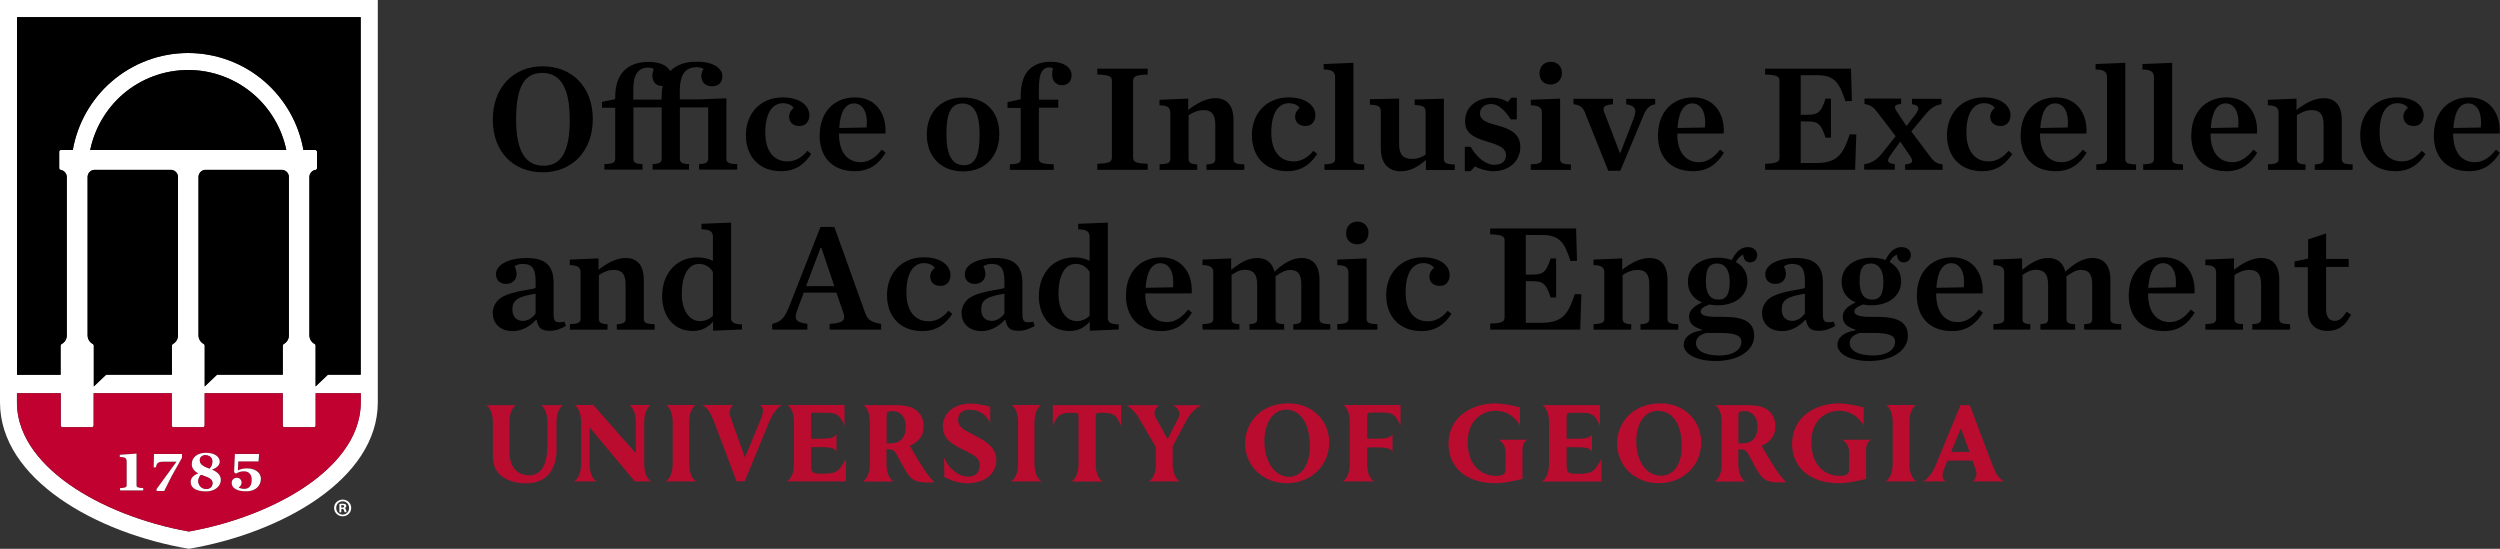 <?xml version="1.0" encoding="UTF-8"?><svg id="Layer_1" xmlns="http://www.w3.org/2000/svg" width="250" height="54.88" viewBox="0 0 250 54.88"><rect x="0" y="0" width="250" height="54.88" fill="#333333" stroke="none"/><defs><style>.cls-1{fill:#c10230;}.cls-2{fill:#ba0c2f;}.cls-3{fill:#fff;}</style></defs><path class="cls-3" d="M0,0v40.23c0,7.68,9.6,13.08,18.89,14.65,9.29-1.58,18.89-6.98,18.89-14.65V0H0ZM36.07,40.23c0,3.75-2.85,6.54-5.24,8.22-3.12,2.2-7.46,3.9-11.95,4.7-4.49-.8-8.83-2.51-11.95-4.7-2.39-1.68-5.24-4.47-5.24-8.22v-.91h4.39v3.23c0,.09.07.17.17.17h2.95c.09,0,.17-.08.17-.17v-3.23h7.81v3.23c0,.09.07.17.17.17h2.95c.09,0,.17-.08.17-.17v-3.23h7.81v3.23c0,.09.07.17.17.17h2.95c.09,0,.17-.08.17-.17v-3.23h4.51v.91h0ZM20.38,34.4c-.32-.17-.53-.5-.53-.87v-15.86c.02-.35.28-.64.62-.68h7.79c.36.05.63.35.63.72v15.83c0,.37-.2.7-.52.87-.05.03-.09.09-.09.15v2.92h-6.58l-1.23,1.17v-4.09c0-.06-.04-.12-.09-.15h0ZM9.02,15c.44-2.14,1.59-4.11,3.24-5.55,1.82-1.58,4.15-2.45,6.56-2.45s4.74.87,6.56,2.45c1.66,1.44,2.81,3.41,3.25,5.55H9.02ZM9.38,16.99h7.79c.36.05.63.35.63.72v15.83c0,.37-.2.7-.52.87-.05.03-.09.09-.09.15v2.92h-6.58l-1.23,1.17v-4.09c0-.06-.04-.12-.09-.15-.32-.17-.53-.5-.53-.87v-15.87c.02-.35.28-.64.62-.68h0ZM36.07,37.47h-3.28s-1.23,1.17-1.23,1.17v-4.09c0-.06-.03-.12-.09-.15-.32-.17-.53-.5-.53-.87v-15.86c.02-.35.28-.64.62-.68.08-.01.14-.08.14-.17v-1.65c0-.09-.08-.17-.17-.17h-1.19c-.46-2.64-1.83-5.06-3.86-6.83-2.12-1.85-4.85-2.87-7.67-2.87s-5.54,1.02-7.67,2.87c-2.03,1.76-3.4,4.19-3.86,6.83h-1.19c-.09,0-.17.07-.17.17v1.65c0,.08.06.15.14.17.35.05.62.36.62.72v15.83c0,.37-.2.7-.53.87-.05.03-.09.09-.09.15v2.92H1.7V1.71h34.37v35.76h0Z"/><path d="M28.63,15H9.02c.44-2.14,1.59-4.11,3.24-5.55,1.82-1.58,4.15-2.45,6.56-2.45s4.74.87,6.56,2.45c1.66,1.44,2.81,3.41,3.25,5.55h0Z"/><path d="M17.8,17.7v15.83c0,.37-.2.7-.52.87-.05.03-.09.09-.09.15v2.92h-6.58l-1.23,1.17v-4.09c0-.06-.04-.12-.09-.15-.32-.17-.53-.5-.53-.87v-15.86c.02-.35.28-.64.62-.68h7.79c.36.05.63.35.63.72h0Z"/><path d="M28.89,17.7v15.83c0,.37-.2.7-.52.87-.05.03-.09.09-.09.15v2.92h-6.58l-1.23,1.17v-4.09c0-.06-.04-.12-.09-.15-.32-.17-.53-.5-.53-.87v-15.86c.02-.35.28-.64.62-.68h7.79c.36.05.63.35.63.72Z"/><path class="cls-1" d="M31.56,39.32v3.23c0,.09-.07.17-.17.17h-2.95c-.09,0-.17-.08-.17-.17v-3.23h-7.81v3.23c0,.09-.08.17-.17.17h-2.95c-.09,0-.17-.08-.17-.17v-3.23h-7.81v3.23c0,.09-.08.17-.17.17h-2.95c-.09,0-.17-.08-.17-.17v-3.23H1.7v.91c0,3.75,2.85,6.54,5.24,8.22,3.12,2.2,7.46,3.9,11.95,4.7,4.49-.8,8.83-2.51,11.95-4.7,2.39-1.68,5.24-4.47,5.24-8.22v-.91h-4.51,0ZM14.32,49.04h-2.31v-.23c.45-.02.66-.06.66-.28v-2.34c0-.18-.03-.28-.11-.36-.1-.09-.26-.13-.54-.13h-.04v-.22l1.67-.12v3.17c0,.22.22.26.67.28v.23h0ZM18.2,45.76l-1.03,1.83-.75,1.5h-.76v-.2l1.97-2.7.02-.03h-1.32c-.53,0-.65.13-.75.57h-.21l.03-1.34h2.8v.39h0ZM20.62,49.14c-.99,0-1.55-.34-1.55-.94,0-.37.24-.65.72-.84l.04-.02-.04-.02c-.41-.24-.61-.54-.61-.9,0-.7.56-1.14,1.43-1.14.93,0,1.36.45,1.36.88,0,.33-.24.6-.73.78l-.05.02.05.02c.57.24.84.57.84,1.01,0,.66-.63,1.15-1.46,1.15h0ZM24.63,49.12c-.91,0-1.45-.31-1.45-.84,0-.3.21-.51.52-.51s.47.25.47.49c0,.2-.14.38-.27.45l-.03.02.03.02c.08.06.34.13.52.13.51,0,.76-.31.76-.91,0-.54-.28-.85-.77-.85-.32,0-.54.08-.81.23l-.18-.14.08-1.82h2.42l-.06.74h-2.02l-.04.86v.04s.03-.02.03-.02c.27-.12.53-.18.87-.18.67,0,1.4.29,1.4,1.09,0,.58-.45,1.21-1.46,1.21h0Z"/><path d="M36.07,1.71v35.76h-3.28s-1.23,1.17-1.23,1.17v-4.09c0-.06-.03-.12-.09-.15-.32-.17-.53-.5-.53-.87v-15.86c.02-.35.28-.64.62-.68.08-.01.14-.08.14-.17v-1.65c0-.09-.08-.17-.17-.17h-1.19c-.46-2.64-1.83-5.06-3.86-6.83-2.12-1.85-4.85-2.87-7.67-2.87s-5.54,1.02-7.67,2.87c-2.03,1.76-3.4,4.19-3.86,6.83h-1.19c-.09,0-.17.07-.17.17v1.65c0,.08.06.15.14.17.35.05.62.36.62.72v15.83c0,.37-.2.7-.53.87-.05.03-.09.09-.09.15v2.92H1.7V1.71h34.37Z"/><path class="cls-3" d="M14.32,48.81v.23h-2.31v-.23c.45-.02.66-.06.66-.28v-2.34c0-.18-.03-.28-.11-.36-.1-.09-.26-.13-.54-.13h-.04v-.22l1.67-.12v3.17c0,.22.22.26.67.28h0Z"/><path class="cls-3" d="M18.2,45.38v.39l-1.03,1.83-.75,1.5h-.76v-.2l1.97-2.7.02-.03h-1.32c-.53,0-.65.13-.75.57h-.21l.03-1.34h2.8Z"/><path class="cls-3" d="M21.24,46.98l-.05-.02.05-.02c.48-.18.73-.44.73-.78,0-.42-.43-.88-1.36-.88-.87,0-1.43.45-1.43,1.14,0,.36.21.66.61.9l.04.02-.04.02c-.48.19-.72.47-.72.84,0,.6.56.94,1.55.94.83,0,1.46-.49,1.46-1.15,0-.44-.28-.76-.84-1.01h0ZM20.52,45.53c.43,0,.71.25.71.63,0,.27-.08.48-.28.69h0s-.02,0-.02,0c-.48-.18-.95-.39-.95-.82,0-.33.28-.51.55-.51h0ZM20.61,48.89c-.48,0-.78-.4-.78-.76,0-.24.08-.45.26-.64h0s.02,0,.02,0c.06.02.12.05.2.07.7.23.94.43.94.76,0,.35-.25.58-.64.58h0Z"/><path class="cls-1" d="M21.23,46.16c0,.27-.08.48-.28.69h0s-.02,0-.02,0c-.48-.18-.95-.39-.95-.82,0-.33.28-.51.55-.51.43,0,.71.25.71.63h0Z"/><path class="cls-1" d="M21.25,48.31c0,.35-.25.58-.64.58-.48,0-.78-.4-.78-.76,0-.24.08-.45.26-.64h0s.02,0,.02,0c.06.02.12.05.2.07.7.23.94.43.94.76h0Z"/><path class="cls-3" d="M26.08,47.92c0,.58-.45,1.21-1.46,1.21-.91,0-1.45-.31-1.45-.84,0-.3.21-.51.52-.51s.47.25.47.49c0,.2-.14.38-.27.45l-.03.02.03.02c.08.06.34.13.52.13.51,0,.76-.31.76-.91,0-.54-.28-.85-.77-.85-.32,0-.54.08-.81.23l-.18-.14.08-1.82h2.42l-.06.74h-2.02l-.04.86v.04s.03-.02.03-.02c.27-.12.53-.18.87-.18.67,0,1.4.29,1.4,1.09h0Z"/><path class="cls-3" d="M35.12,50.79c0,.47-.37.84-.85.84s-.86-.37-.86-.84.38-.83.86-.83.85.37.85.83ZM33.62,50.79c0,.37.28.67.65.67s.64-.29.64-.66-.27-.67-.64-.67-.65.3-.65.67h0ZM34.13,51.23h-.19v-.83c.08-.02.18-.03.32-.03.16,0,.23.03.29.06.05.03.08.1.08.18,0,.09-.07.16-.17.19h0c.08.04.13.1.15.21.02.13.04.18.06.21h-.21s-.04-.11-.07-.2c-.02-.09-.07-.13-.17-.13h-.09v.34h0ZM34.14,50.76h.09c.11,0,.19-.04.19-.12,0-.08-.06-.13-.18-.13-.05,0-.09,0-.11,0v.24Z"/><path d="M49.28,11.96c0-3.24,2.09-5.33,4.99-5.33s5.01,2.03,5.01,5.27-2.1,5.33-5.01,5.33-4.99-2.01-4.99-5.27ZM56.97,11.93c0-3.29-1-4.64-2.75-4.64s-2.61,1.35-2.61,4.64,1,4.64,2.74,4.64,2.63-1.34,2.63-4.64h0Z"/><path d="M67,7.13l.02-.02c.65-.65,1.51-.94,2.7-.94,1.61,0,2.52.66,2.52,1.46,0,.61-.4,1-1.03,1s-1.08-.38-1.08-1.05c0-.26.11-.52.23-.68-.14-.11-.38-.18-.72-.18-.43,0-.8.11-1.11.41-.35.37-.55.97-.55,1.98v.83h1.91l2.75-.11v6.04c0,.37.18.52,1.08.54v.55h-3.81v-.55c.69-.02.91-.17.91-.54v-5.13h-2.83v5.13c0,.37.17.51.91.54v.55h-3.64v-.55c.69-.02.91-.17.91-.54v-5.13h-2.83v5.13c0,.37.17.51.91.54v.55h-3.81v-.55c.88-.02,1.08-.17,1.08-.54v-5.1h-1.32v-.58l1.32-.28v-.18c0-1.21.31-2.07.88-2.66.61-.6,1.4-.88,2.5-.88s1.83.38,2.12.92h0ZM66.16,9.79c0-.43.03-.83.11-1.18h-.02c-.58,0-1.01-.35-1.01-1.08,0-.22.06-.43.14-.62-.12-.09-.31-.15-.57-.15-.38,0-.69.09-.97.37-.37.37-.51.92-.51,1.95v.88h2.83v-.17h0Z"/><path d="M74.59,13.52c0-2.29,1.57-3.78,3.66-3.78,1.94,0,2.69.98,2.69,1.77,0,.63-.37,1.09-.98,1.09-.69,0-1.05-.4-1.05-.94,0-.38.26-.74.46-.86-.15-.25-.55-.48-1.06-.48-1.06,0-1.78.95-1.78,2.95,0,1.71.75,2.87,2.24,2.87.78,0,1.45-.41,1.97-1.06l.38.32c-.68,1.03-1.57,1.72-3.01,1.72-2.18,0-3.52-1.45-3.52-3.61h0Z"/><path d="M81.97,13.52c0-2.27,1.41-3.78,3.53-3.78s3.17,1.69,3.04,3.61h-4.64v.09c0,1.64.74,2.78,2.18,2.78.81,0,1.51-.49,2.1-1.26l.38.32c-.65,1.05-1.54,1.84-3.07,1.84-2.27,0-3.53-1.41-3.53-3.61h0ZM83.92,12.8l2.74-.05c.15-1.32-.28-2.41-1.26-2.41-.84,0-1.37.81-1.48,2.46h0Z"/><path d="M92.68,13.45c0-2.23,1.41-3.7,3.64-3.7s3.61,1.41,3.61,3.64-1.4,3.75-3.61,3.75-3.64-1.45-3.64-3.69h0ZM97.96,13.42c0-2.12-.58-3.07-1.72-3.07s-1.6.95-1.6,3.07.6,3.1,1.74,3.1,1.58-.97,1.58-3.1Z"/><path d="M100.99,16.43c.88-.02,1.08-.17,1.08-.54v-5.1h-1.32v-.58l1.32-.28v-.34c0-1.21.29-2.06.84-2.63.54-.54,1.26-.78,2.15-.78,1.43,0,2.1.63,2.1,1.34,0,.58-.35,1-.95,1-.54,0-1-.34-1-1.11,0-.15.05-.41.09-.58-.14-.06-.26-.09-.38-.09-.23,0-.41.06-.6.25-.28.28-.43.81-.43,1.92v1.06h1.94v.8h-1.94v5.13c0,.37.29.49,1.49.54v.55h-4.39v-.55h0Z"/><path d="M109.73,16.38c1.21-.05,1.46-.18,1.46-.66v-7.61c0-.48-.25-.61-1.46-.66v-.58h5.04v.58c-1.21.05-1.46.18-1.46.66v7.61c0,.48.25.61,1.46.66v.6h-5.04v-.6Z"/><path d="M115.95,16.43c.88-.02,1.08-.17,1.08-.54v-4.61c0-.46-.2-.74-1.08-.75v-.55l2.87-.12v1.14c.78-.61,1.72-1.18,2.72-1.18,1.21,0,1.81.78,1.81,2.21v3.87c0,.37.18.52,1.08.54v.55h-3.78v-.55c.66-.02.88-.17.88-.54v-3.41c0-1.06-.37-1.48-1.18-1.48-.58,0-1.08.25-1.49.51v4.38c0,.37.22.52.86.54v.55h-3.76v-.55Z"/><path d="M125.19,13.52c0-2.29,1.57-3.78,3.66-3.78,1.94,0,2.69.98,2.69,1.77,0,.63-.37,1.09-.98,1.09-.69,0-1.05-.4-1.05-.94,0-.38.26-.74.46-.86-.15-.25-.55-.48-1.06-.48-1.06,0-1.78.95-1.78,2.95,0,1.71.75,2.87,2.24,2.87.78,0,1.45-.41,1.97-1.06l.38.32c-.68,1.03-1.57,1.72-3.01,1.72-2.18,0-3.52-1.45-3.52-3.61h0Z"/><path d="M132.43,16.43c.88-.02,1.08-.17,1.08-.54V7.7c0-.46-.23-.74-1.14-.75v-.55l2.97-.12v9.62c0,.37.18.52,1.08.54v.55h-3.98v-.55h0Z"/><path d="M138.08,14.88v-3.72c0-.48-.2-.66-1.09-.69v-.55l2.92-.06v4.55c0,1.06.41,1.48,1.28,1.48.58,0,.94-.17,1.37-.41v-4.3c0-.48-.25-.65-1.09-.68v-.55l2.92-.08v6.01c0,.41.22.54,1.09.57v.55h-2.89v-1.01c-.72.65-1.54,1.14-2.52,1.14-1.23,0-1.98-.8-1.98-2.23h0Z"/><path d="M146.48,14.68h.58c.68,1.14,1.55,1.8,2.37,1.8s1.17-.43,1.17-.95c0-.66-.51-.97-1.88-1.37-1.6-.46-2.21-.98-2.21-2.04,0-1.41,1.12-2.35,2.77-2.35.52,0,1.17.2,1.51.43l.34-.43h.55v2.17h-.6c-.6-.92-1.23-1.54-1.97-1.54-.65,0-1.11.38-1.11.95,0,.63.57.88,1.66,1.17,1.58.41,2.37.98,2.37,2.17,0,1.37-1.05,2.43-2.72,2.43-.57,0-1.4-.23-1.8-.48l-.46.48h-.57v-2.43h0Z"/><path d="M153.08,16.43c.88-.02,1.11-.17,1.11-.54v-4.61c0-.46-.21-.74-1.11-.75v-.55l2.93-.12v6.04c0,.37.18.52,1.08.54v.55h-4.01v-.55h0ZM153.95,7.35c0-.69.45-1.17,1.12-1.17s1.12.45,1.12,1.12-.45,1.15-1.12,1.15-1.12-.41-1.12-1.11Z"/><path d="M158.55,11.37c-.28-.66-.48-.84-1.2-.95v-.54h3.95v.54c-.68.06-.95.2-.95.49,0,.08.02.15.06.28l1.57,4.09h.06l1.29-3.33c.14-.37.2-.62.2-.81,0-.38-.25-.61-.91-.71v-.54h2.9v.54c-.48.06-.88.38-1.15,1.06l-2.34,5.59h-1.2l-2.29-5.7h0Z"/><path d="M165.8,13.52c0-2.27,1.41-3.78,3.53-3.78s3.17,1.69,3.04,3.61h-4.64v.09c0,1.64.74,2.78,2.18,2.78.81,0,1.51-.49,2.1-1.26l.38.32c-.65,1.05-1.54,1.84-3.07,1.84-2.27,0-3.53-1.41-3.53-3.61ZM167.75,12.8l2.74-.05c.15-1.32-.28-2.41-1.26-2.41-.84,0-1.37.81-1.48,2.46Z"/><path d="M176.51,16.38c1.21-.05,1.44-.18,1.44-.66v-7.61c0-.48-.23-.61-1.44-.66v-.58h8.59l.09,3.23-.65.02c-.57-1.72-1-2.6-2.8-2.6h-1.67v3.96h.57c1.06,0,1.45-.12,1.91-1.61h.55v3.9h-.55c-.46-1.49-.84-1.63-1.91-1.63h-.57v4.16h1.6c2.14,0,2.69-1,3.3-2.87l.66.02-.12,3.53h-9v-.6h0Z"/><path d="M191.38,11.68c.63-.83.62-1.12-.18-1.26v-.54h2.95v.54c-.69.12-1.09.4-1.71,1.15l-1.31,1.57,1.78,2.38c.48.65.72.84,1.35.92v.54h-3.75v-.54c.81-.06.84-.31.52-.8l-1-1.48-.75,1.03c-.66.89-.66,1.09.2,1.24v.54h-3.06v-.54c.74-.14,1.21-.38,1.83-1.15l1.32-1.66-1.77-2.31c-.49-.63-.72-.81-1.35-.91v-.54h3.66v.54c-.72.05-.75.28-.4.8l.94,1.41.72-.95h0Z"/><path d="M194.7,13.52c0-2.29,1.57-3.78,3.66-3.78,1.94,0,2.69.98,2.69,1.77,0,.63-.37,1.09-.98,1.09-.69,0-1.05-.4-1.05-.94,0-.38.26-.74.46-.86-.15-.25-.55-.48-1.06-.48-1.06,0-1.78.95-1.78,2.95,0,1.71.75,2.87,2.24,2.87.78,0,1.44-.41,1.97-1.06l.38.32c-.68,1.03-1.57,1.72-3.01,1.72-2.18,0-3.52-1.45-3.52-3.61h0Z"/><path d="M202.07,13.52c0-2.27,1.41-3.78,3.53-3.78s3.17,1.69,3.04,3.61h-4.64v.09c0,1.64.74,2.78,2.18,2.78.81,0,1.51-.49,2.1-1.26l.38.32c-.65,1.05-1.54,1.84-3.07,1.84-2.27,0-3.53-1.41-3.53-3.61ZM204.03,12.8l2.74-.05c.15-1.32-.28-2.41-1.26-2.41-.84,0-1.37.81-1.48,2.46Z"/><path d="M209.62,16.43c.88-.02,1.08-.17,1.08-.54V7.7c0-.46-.23-.74-1.14-.75v-.55l2.97-.12v9.62c0,.37.18.52,1.08.54v.55h-3.98v-.55h0Z"/><path d="M214.31,16.43c.88-.02,1.08-.17,1.08-.54V7.7c0-.46-.23-.74-1.14-.75v-.55l2.97-.12v9.62c0,.37.18.52,1.08.54v.55h-3.98v-.55h0Z"/><path d="M219.13,13.52c0-2.27,1.41-3.78,3.53-3.78s3.17,1.69,3.04,3.61h-4.64v.09c0,1.64.74,2.78,2.18,2.78.81,0,1.51-.49,2.1-1.26l.38.32c-.65,1.05-1.54,1.84-3.07,1.84-2.27,0-3.53-1.41-3.53-3.61ZM221.08,12.8l2.74-.05c.15-1.32-.28-2.41-1.26-2.41-.84,0-1.37.81-1.48,2.46Z"/><path d="M226.78,16.43c.88-.02,1.08-.17,1.08-.54v-4.61c0-.46-.2-.74-1.08-.75v-.55l2.87-.12v1.14c.78-.61,1.72-1.18,2.72-1.18,1.21,0,1.81.78,1.81,2.21v3.87c0,.37.18.52,1.08.54v.55h-3.78v-.55c.66-.02.88-.17.88-.54v-3.41c0-1.06-.37-1.48-1.18-1.48-.58,0-1.08.25-1.49.51v4.38c0,.37.21.52.86.54v.55h-3.76v-.55Z"/><path d="M236.02,13.52c0-2.29,1.57-3.78,3.66-3.78,1.94,0,2.69.98,2.69,1.77,0,.63-.37,1.09-.98,1.09-.69,0-1.05-.4-1.05-.94,0-.38.26-.74.46-.86-.15-.25-.55-.48-1.06-.48-1.06,0-1.78.95-1.78,2.95,0,1.71.75,2.87,2.24,2.87.78,0,1.44-.41,1.97-1.06l.38.32c-.68,1.03-1.57,1.72-3.01,1.72-2.18,0-3.52-1.45-3.52-3.61h0Z"/><path d="M243.39,13.52c0-2.27,1.41-3.78,3.53-3.78s3.17,1.69,3.04,3.61h-4.64v.09c0,1.64.74,2.78,2.18,2.78.81,0,1.51-.49,2.1-1.26l.38.32c-.65,1.05-1.54,1.84-3.07,1.84-2.27,0-3.53-1.41-3.53-3.61ZM245.34,12.8l2.74-.05c.15-1.32-.28-2.41-1.26-2.41-.84,0-1.37.81-1.48,2.46Z"/><path d="M49.27,31.33c0-.61.32-1.29.97-1.64,1.12-.62,2.89-.71,3.32-.89v-.69c0-1.32-.41-1.72-1.29-1.72-.35,0-.61.09-.81.25.11.23.2.48.2.75,0,.57-.4,1-1.06,1s-1-.41-1-.98c0-.92,1.21-1.61,3.1-1.61s2.66.83,2.66,2.47v3.15c0,.75.17.91,1.09.75l.14.43c-.57.31-1.05.48-1.61.48-.94,0-1.14-.35-1.32-1.09h-.06c-.61.65-1.41,1.12-2.31,1.12-1.41,0-2.01-.91-2.01-1.77h0ZM53.56,31.35v-1.98c-1.78.29-2.32.63-2.32,1.57,0,.68.37,1.15,1.06,1.15.52,0,.98-.35,1.26-.74Z"/><path d="M56.98,32.41c.88-.02,1.08-.17,1.08-.54v-4.61c0-.46-.2-.74-1.08-.75v-.55l2.87-.12v1.14c.78-.61,1.72-1.18,2.72-1.18,1.21,0,1.81.78,1.81,2.21v3.87c0,.37.18.52,1.08.54v.55h-3.78v-.55c.66-.02.88-.17.88-.54v-3.41c0-1.06-.37-1.48-1.18-1.48-.58,0-1.08.25-1.49.51v4.38c0,.37.21.52.86.54v.55h-3.76v-.55Z"/><path d="M66.22,29.55c0-2.07,1.31-3.81,3.52-3.81.71,0,1.12.14,1.55.34v-2.4c0-.46-.21-.74-1.14-.75v-.55l2.96-.12v9.53c0,.41.22.63,1.09.65v.51l-2.89.12v-.91c-.49.57-1.15.94-2.04.94-1.92,0-3.06-1.51-3.06-3.53h0ZM71.29,31.58v-4.39c-.31-.49-.74-.8-1.4-.8-.97,0-1.71.98-1.71,3,0,1.61.71,2.72,1.83,2.72.52,0,.92-.2,1.28-.52Z"/><path d="M83.64,29.26h-3.26l-.52,1.38c-.52,1.34-.38,1.54.88,1.75v.57h-3.52v-.57c1-.23,1.29-.69,1.8-2l3.03-7.7h1.38l3.07,8.56c.25.69.52.95,1.61,1.14v.57h-5.15v-.57c1.38-.08,1.63-.37,1.37-1.12l-.69-2.01h0ZM83.43,28.61l-1.28-3.8h-.11l-1.43,3.8h2.81Z"/><path d="M88.7,29.51c0-2.29,1.57-3.78,3.66-3.78,1.94,0,2.69.98,2.69,1.77,0,.63-.37,1.09-.98,1.09-.69,0-1.05-.4-1.05-.94,0-.38.26-.74.46-.86-.15-.25-.55-.48-1.06-.48-1.06,0-1.78.95-1.78,2.95,0,1.71.75,2.87,2.24,2.87.78,0,1.44-.41,1.97-1.06l.38.32c-.68,1.03-1.57,1.72-3.01,1.72-2.18,0-3.52-1.45-3.52-3.61h0Z"/><path d="M96.15,31.33c0-.61.32-1.29.97-1.64,1.12-.62,2.89-.71,3.32-.89v-.69c0-1.32-.41-1.72-1.29-1.72-.35,0-.62.09-.81.25.11.23.2.48.2.75,0,.57-.4,1-1.06,1s-1-.41-1-.98c0-.92,1.21-1.61,3.1-1.61s2.66.83,2.66,2.47v3.15c0,.75.17.91,1.09.75l.14.43c-.57.31-1.05.48-1.61.48-.94,0-1.14-.35-1.32-1.09h-.06c-.61.65-1.41,1.12-2.31,1.12-1.41,0-2.01-.91-2.01-1.77h0ZM100.44,31.35v-1.98c-1.78.29-2.32.63-2.32,1.57,0,.68.37,1.15,1.06,1.15.52,0,.98-.35,1.26-.74h0Z"/><path d="M103.89,29.55c0-2.07,1.31-3.81,3.52-3.81.71,0,1.12.14,1.55.34v-2.4c0-.46-.21-.74-1.14-.75v-.55l2.96-.12v9.53c0,.41.22.63,1.09.65v.51l-2.89.12v-.91c-.49.57-1.15.94-2.04.94-1.92,0-3.06-1.51-3.06-3.53ZM108.96,31.58v-4.39c-.31-.49-.74-.8-1.4-.8-.97,0-1.71.98-1.71,3,0,1.61.71,2.72,1.83,2.72.52,0,.92-.2,1.28-.52h0Z"/><path d="M112.6,29.51c0-2.27,1.41-3.78,3.53-3.78s3.17,1.69,3.04,3.61h-4.64v.09c0,1.64.74,2.78,2.18,2.78.81,0,1.51-.49,2.1-1.26l.38.32c-.65,1.05-1.54,1.84-3.07,1.84-2.27,0-3.53-1.41-3.53-3.61h0ZM114.56,28.78l2.74-.05c.15-1.32-.28-2.41-1.26-2.41-.84,0-1.37.81-1.48,2.46h0Z"/><path d="M124.94,32.41c.66-.02.78-.17.78-.54v-3.41c0-1.06-.4-1.48-1.21-1.48-.57,0-.94.25-1.35.51v4.38c0,.37.12.52.78.54v.55h-3.69v-.55c.88-.02,1.08-.17,1.08-.54v-4.61c0-.46-.2-.74-1.08-.75v-.55l2.87-.12v1.14c.78-.61,1.6-1.18,2.6-1.18.94,0,1.51.49,1.72,1.37.8-.75,1.74-1.37,2.7-1.37,1.21,0,1.81.78,1.81,2.21v3.87c0,.37.18.52,1.08.54v.55h-3.7v-.55c.66-.02.8-.17.8-.54v-3.41c0-1.06-.34-1.48-1.15-1.48-.43,0-.94.28-1.44.65.02.2.02.31.02.41v3.83c0,.37.15.52.86.54v.55h-3.47v-.55h0Z"/><path d="M133.73,32.41c.88-.02,1.11-.17,1.11-.54v-4.61c0-.46-.21-.74-1.11-.75v-.55l2.93-.12v6.04c0,.37.18.52,1.08.54v.55h-4.01v-.55h0ZM134.61,23.33c0-.69.45-1.17,1.12-1.17s1.12.45,1.12,1.12-.45,1.15-1.12,1.15-1.12-.41-1.12-1.11Z"/><path d="M138.62,29.51c0-2.29,1.57-3.78,3.66-3.78,1.94,0,2.69.98,2.69,1.77,0,.63-.37,1.09-.98,1.09-.69,0-1.05-.4-1.05-.94,0-.38.26-.74.46-.86-.15-.25-.55-.48-1.06-.48-1.06,0-1.78.95-1.78,2.95,0,1.71.75,2.87,2.24,2.87.78,0,1.45-.41,1.97-1.06l.38.32c-.68,1.03-1.57,1.72-3.01,1.72-2.18,0-3.52-1.45-3.52-3.61h0Z"/><path d="M149.02,32.36c1.21-.05,1.44-.18,1.44-.66v-7.61c0-.48-.23-.61-1.44-.66v-.58h8.59l.09,3.23-.65.02c-.57-1.72-1-2.6-2.8-2.6h-1.67v3.96h.57c1.06,0,1.45-.12,1.91-1.61h.55v3.9h-.55c-.46-1.49-.84-1.63-1.91-1.63h-.57v4.16h1.6c2.14,0,2.69-1,3.3-2.87l.66.02-.12,3.53h-9v-.6h0Z"/><path d="M159.35,32.41c.88-.02,1.08-.17,1.08-.54v-4.61c0-.46-.2-.74-1.08-.75v-.55l2.87-.12v1.14c.78-.61,1.72-1.18,2.72-1.18,1.21,0,1.81.78,1.81,2.21v3.87c0,.37.18.52,1.08.54v.55h-3.78v-.55c.66-.02.88-.17.88-.54v-3.41c0-1.06-.37-1.48-1.18-1.48-.58,0-1.08.25-1.49.51v4.38c0,.37.21.52.86.54v.55h-3.76v-.55Z"/><path d="M173.17,26.02c.35-.69.81-1.31,1.61-1.31.6,0,.94.35.94.81,0,.38-.28.72-.71.72-.35,0-.68-.26-.68-.77-.31.11-.58.4-.74.74.71.38,1.15,1.03,1.15,1.91,0,1.49-1.24,2.41-2.97,2.41-.29,0-.57-.03-.84-.08-.57.22-.86.41-.86.69,0,.31.31.55,1.66.55h.69c2.06,0,3,.57,3,1.91s-1.41,2.5-3.87,2.5c-1.91,0-3.18-.71-3.18-1.63,0-.68.61-1.26,1.8-1.43v-.08c-.95-.29-1.26-.71-1.26-1.31,0-.57.43-1.01,1.29-1.41-.84-.35-1.41-1.03-1.41-2.07,0-1.48,1.26-2.4,3-2.4.49,0,.97.08,1.38.23h0ZM174.14,34.21c0-.58-.4-.92-2.23-.92h-1.28c-.65.18-1.03.49-1.03,1.03,0,.68.75,1.23,2.35,1.23,1.32,0,2.18-.55,2.18-1.34h0ZM172.97,28.15c0-1.14-.46-1.8-1.26-1.8s-1.12.51-1.12,1.8.48,1.81,1.26,1.81,1.12-.51,1.12-1.81Z"/><path d="M176.2,31.33c0-.61.32-1.29.97-1.64,1.12-.62,2.89-.71,3.32-.89v-.69c0-1.32-.41-1.72-1.29-1.72-.35,0-.62.09-.81.25.11.23.2.48.2.75,0,.57-.4,1-1.06,1s-1-.41-1-.98c0-.92,1.21-1.61,3.1-1.61s2.66.83,2.66,2.47v3.15c0,.75.17.91,1.09.75l.14.43c-.57.31-1.05.48-1.61.48-.94,0-1.14-.35-1.32-1.09h-.06c-.61.65-1.41,1.12-2.31,1.12-1.41,0-2.01-.91-2.01-1.77h0ZM180.49,31.35v-1.98c-1.78.29-2.32.63-2.32,1.57,0,.68.37,1.15,1.06,1.15.52,0,.98-.35,1.26-.74Z"/><path d="M188.54,26.02c.35-.69.81-1.31,1.61-1.31.6,0,.94.35.94.81,0,.38-.28.72-.71.72-.35,0-.68-.26-.68-.77-.31.11-.58.4-.74.74.71.38,1.15,1.03,1.15,1.91,0,1.49-1.24,2.41-2.97,2.41-.29,0-.57-.03-.84-.08-.57.22-.86.41-.86.69,0,.31.31.55,1.66.55h.69c2.06,0,3,.57,3,1.91s-1.41,2.5-3.87,2.5c-1.91,0-3.18-.71-3.18-1.63,0-.68.62-1.26,1.8-1.43v-.08c-.95-.29-1.26-.71-1.26-1.31,0-.57.43-1.01,1.29-1.41-.84-.35-1.41-1.03-1.41-2.07,0-1.48,1.26-2.4,3-2.4.49,0,.97.08,1.38.23h0ZM189.51,34.21c0-.58-.4-.92-2.23-.92h-1.28c-.65.18-1.03.49-1.03,1.03,0,.68.75,1.23,2.35,1.23,1.32,0,2.18-.55,2.18-1.34h0ZM188.34,28.15c0-1.14-.46-1.8-1.26-1.8s-1.12.51-1.12,1.8.48,1.81,1.26,1.81,1.12-.51,1.12-1.81Z"/><path d="M191.69,29.51c0-2.27,1.41-3.78,3.53-3.78s3.17,1.69,3.04,3.61h-4.64v.09c0,1.64.74,2.78,2.18,2.78.81,0,1.51-.49,2.1-1.26l.38.32c-.65,1.05-1.54,1.84-3.07,1.84-2.27,0-3.53-1.41-3.53-3.61ZM193.64,28.78l2.74-.05c.15-1.32-.28-2.41-1.26-2.41-.84,0-1.37.81-1.48,2.46Z"/><path d="M204.03,32.41c.66-.02.78-.17.78-.54v-3.41c0-1.06-.4-1.48-1.21-1.48-.57,0-.94.25-1.35.51v4.38c0,.37.12.52.78.54v.55h-3.69v-.55c.88-.02,1.08-.17,1.08-.54v-4.61c0-.46-.2-.74-1.08-.75v-.55l2.87-.12v1.14c.78-.61,1.6-1.18,2.6-1.18.94,0,1.51.49,1.72,1.37.8-.75,1.74-1.37,2.7-1.37,1.21,0,1.81.78,1.81,2.21v3.87c0,.37.18.52,1.08.54v.55h-3.7v-.55c.66-.02.8-.17.8-.54v-3.41c0-1.06-.34-1.48-1.15-1.48-.43,0-.94.28-1.44.65.02.2.02.31.02.41v3.83c0,.37.15.52.86.54v.55h-3.47v-.55h0Z"/><path d="M212.88,29.51c0-2.27,1.41-3.78,3.53-3.78s3.17,1.69,3.04,3.61h-4.64v.09c0,1.64.74,2.78,2.18,2.78.81,0,1.51-.49,2.1-1.26l.38.32c-.65,1.05-1.54,1.84-3.07,1.84-2.27,0-3.53-1.41-3.53-3.61ZM214.83,28.78l2.74-.05c.15-1.32-.28-2.41-1.26-2.41-.84,0-1.37.81-1.48,2.46Z"/><path d="M220.53,32.41c.88-.02,1.08-.17,1.08-.54v-4.61c0-.46-.2-.74-1.08-.75v-.55l2.87-.12v1.14c.78-.61,1.72-1.18,2.72-1.18,1.21,0,1.81.78,1.81,2.21v3.87c0,.37.18.52,1.08.54v.55h-3.78v-.55c.66-.02.88-.17.88-.54v-3.41c0-1.06-.37-1.48-1.18-1.48-.58,0-1.08.25-1.49.51v4.38c0,.37.21.52.86.54v.55h-3.76v-.55Z"/><path d="M230.78,31.01v-4.29h-1.32v-.58l1.35-.28v-1.92l1.8-.6v2.55h2.26v.8h-2.26v4.23c0,.77.31,1.17.89,1.17.43,0,.81-.35,1.15-.92l.45.29c-.54,1.09-1.24,1.63-2.35,1.63s-1.97-.6-1.97-2.07h0Z"/><path class="cls-2" d="M166.03,40.34h0c-2.83,0-4.32,2.01-4.32,3.99,0,2.28,1.79,3.99,4.17,3.99s4.24-1.72,4.24-4.09c0-2.22-1.75-3.9-4.08-3.9h0ZM168.18,44.56c0,1.9-.82,3.01-2.08,3.01-1.43,0-2.47-1.38-2.47-3.45,0-1.86.89-3.04,2.16-3.04h0c1.45,0,2.38,1.3,2.38,3.48h0Z"/><path class="cls-2" d="M128.83,40.34h0c-2.83,0-4.32,2.01-4.32,3.99,0,2.28,1.79,3.99,4.17,3.99s4.24-1.72,4.24-4.09c0-2.22-1.75-3.9-4.08-3.9h0ZM130.99,44.56c0,1.9-.82,3.12-2.08,3.12-1.43,0-2.47-1.5-2.47-3.56,0-1.86.89-3.16,2.16-3.16h0c1.45,0,2.38,1.41,2.38,3.59Z"/><path class="cls-2" d="M152.25,44.98v2.91l-.3.07c-.71.16-1.6.36-2.43.36-2.84,0-4.67-1.54-4.67-3.92,0-2.79,2.42-4.06,4.67-4.06,1.02,0,2.48.4,2.48.4v1.82s-.7-1.48-2.43-1.48c-1.16,0-2.2.67-2.6,1.85-.13.41-.2.85-.2,1.28,0,2.41,1.44,3.38,2.87,3.38.21,0,.5-.03.67-.13.17-.1.25-.3.25-.59v-1.61c0-.99-.72-1.29-.72-1.29h2.93s-.52.13-.52,1.02h0Z"/><path class="cls-2" d="M186.61,44.98v2.91l-.3.07c-.71.16-1.6.36-2.43.36-2.84,0-4.67-1.54-4.67-3.92,0-2.79,2.42-4.06,4.67-4.06,1.02,0,2.48.4,2.48.4v1.82s-.7-1.48-2.43-1.48c-1.16,0-2.2.67-2.6,1.85-.13.41-.2.85-.2,1.28,0,2.41,1.44,3.38,2.87,3.38.21,0,.5-.03.67-.13.17-.1.25-.3.25-.59v-1.61c0-.99-.72-1.29-.72-1.29h2.93s-.52.13-.52,1.02h0Z"/><path class="cls-2" d="M75.97,40.51c.46.19.35.79.17,1.26-.09.26-1.16,2.81-1.65,3.99-.18-.51-1.38-3.87-1.44-4.06-.15-.43-.14-.75.24-1.2h-3.06c.65.41.83.79,1.21,1.77.63,1.64,1.51,3.97,2.2,5.82l.02.04h.81l2.43-5.9c.27-.66.74-1.45,1.29-1.73h-2.2Z"/><path class="cls-2" d="M83.88,46.96c-.39.44-1.41.41-1.56.41-.5,0-.77-.02-.97-.11-.21-.09-.24-.36-.24-.89v-1.66h.94c.85,0,1.43.05,1.6.46v-1.78c-.16.41-.72.48-1.6.48h-.94v-2.45c0-.09.07-.15.15-.15h1.4c.69,0,1.03.12,1.32.46.28.35.47.87.47.87v-2.1h-5.7c.18.12.65.54.65,1.73v4.14c0,1.46-.72,1.77-.72,1.77h5.91v-2.25s-.32.63-.71,1.07Z"/><path class="cls-2" d="M157.87,47.38c-.5,0-.77-.02-.97-.11-.21-.09-.24-.36-.24-.89v-1.66h.94c.85,0,1.43.05,1.6.46v-1.78c-.16.41-.72.48-1.6.48h-.94v-2.27c0-.22.14-.33.42-.33h1.13c.69,0,1.03.12,1.32.46.28.35.47.87.47.87v-2.1h-5.75c.18.12.65.54.65,1.73v4.14c0,1.46-.72,1.77-.72,1.77h5.96v-2.25s-.32.63-.71,1.07c-.39.44-1.41.41-1.56.41h0Z"/><path class="cls-2" d="M191.65,48.14s-.71-.31-.71-1.77v-4.14c0-1.18.47-1.61.65-1.73h-2.97c.18.12.65.54.65,1.73v4.14c0,1.46-.72,1.77-.72,1.77h3.11Z"/><path class="cls-2" d="M65.13,48.14s-.71-.31-.71-1.77v-4.14c0-1.18.47-1.61.65-1.73h-2.14c.18.12.65.54.65,1.73v3.1l-4.25-4.83h-1.87c.18.12.65.54.65,1.73v4.14c0,1.46-.72,1.77-.72,1.77h2.28s-.71-.31-.71-1.77v-3.63l4.52,5.4h1.64Z"/><path class="cls-2" d="M104.16,48.14s-.71-.31-.71-1.77v-4.14c0-1.18.47-1.61.65-1.73h-2.94c.18.12.65.54.65,1.73v4.14c0,1.46-.72,1.77-.72,1.77h3.08Z"/><path class="cls-2" d="M69.63,48.14s-.71-.31-.71-1.77v-4.14c0-1.18.47-1.61.65-1.73h-2.95c.18.12.65.54.65,1.73v4.14c0,1.46-.72,1.77-.72,1.77h3.09Z"/><path class="cls-2" d="M200.4,48.14c-.65-.41-.83-.79-1.21-1.77-.63-1.64-1.51-3.97-2.2-5.82l-.02-.04h-.92l-2.43,5.9c-.27.66-.74,1.45-1.29,1.73h2.25c-.46-.19-.35-.79-.17-1.26.03-.09.16-.41.33-.83h2.5c.17.48.3.84.32.89.15.43.14.75-.24,1.2h3.07ZM195.11,45.19c.46-1.12.98-2.36.98-2.36,0,0,.45,1.24.86,2.36h-1.84,0Z"/><path class="cls-2" d="M97.3,43.44c-1.09-.51-1.47-.81-1.49-1.45-.02-.52.34-1.02,1.12-1.02,1.15,0,1.74.63,2.09,1.33v-1.63c-.2-.06-1.17-.31-1.96-.31-1.66,0-2.78.97-2.78,2.28s1.02,1.84,2.28,2.45c.91.45,1.42.75,1.42,1.43,0,.64-.37,1.14-1.13,1.14-1.26,0-2.16-1.16-2.45-1.9l.04,1.94c.14.07.69.35,1.08.45.35.09.75.18,1.17.18,1.67,0,2.94-.82,2.94-2.37,0-1.16-1.04-1.9-2.33-2.49h0Z"/><path class="cls-2" d="M137.42,48.14s-.71-.31-.71-1.77v-1.63h.94c.85,0,1.43.05,1.6.46v-1.81c-.16.41-.72.48-1.6.48h-.94v-2.29c0-.22.14-.33.42-.33h1.13c.69,0,1.03.12,1.32.46.28.35.47.87.47.87v-2.08h-5.72c.18.12.65.54.65,1.73v4.14c0,1.46-.72,1.77-.72,1.77h3.17Z"/><path class="cls-2" d="M109.55,41.61c0-.22.14-.33.42-.33h.36c.69,0,1.03.12,1.32.46.28.35.47.87.47.87v-2.1h-6.84v2.1s.18-.53.47-.87c.28-.35.63-.46,1.32-.46h.36c.28,0,.42.11.42.33v4.77c0,1.46-.71,1.77-.71,1.77h3.14s-.71-.31-.71-1.77v-4.77Z"/><path class="cls-2" d="M54.74,44.73v-2.49c0-1.18-.47-1.61-.65-1.73h2.21c-.18.12-.65.54-.65,1.73v2.45s.34,3.58-2.95,3.64c0,0-3.41.19-3.41-2.68v-3.4c0-1.18-.47-1.61-.65-1.73h2.95c-.18.12-.65.54-.65,1.73v2.9c0,2.43,1.84,2.37,1.84,2.37,0,0,1.94.36,1.94-2.78h0Z"/><path class="cls-2" d="M117.32,40.53s.89.47.57,1.17l-1.13,2.22-1.19-2.16c-.42-.77.35-1.24.35-1.24h-3.27s.7.37,1.24,1.29l1.7,2.91v1.65c0,1.46-.71,1.77-.71,1.77h3.1s-.71-.31-.71-1.77v-1.74l1.42-2.67c.54-1.04,1.46-1.44,1.46-1.44h-2.82,0Z"/><path class="cls-2" d="M90.57,42.72c0,.58-.17,1.01-.54,1.33h0c-.22.2-.6.29-1.15.29h-.22v-2.75c0-.22.02-.32.08-.37.09-.07.26-.11.51-.11.64,0,1.33.42,1.33,1.61h0ZM92.08,46.43c-.34-.55-.85-1.38-1.1-1.85.54-.23,1.37-.75,1.37-1.86h0c0-.06,0-.11,0-.17,0-.67-.29-1.23-.81-1.59-.48-.32-1.08-.45-2.19-.45h-3.01c.18.12.65.54.65,1.73v4.14c0,1.46-.72,1.77-.72,1.77h3.09s-.71-.31-.71-1.77v-1.45h.24c.35,0,.55.12.74.45.12.21.23.42.34.62.22.4.49.93.7,1.24.48.73.87,1.05,2.34,1,0,0,.25,0,.44-.02,0,0-.5-.37-1.36-1.78h0Z"/><path class="cls-2" d="M175.75,42.72c0,.58-.17,1.01-.54,1.33h0c-.22.2-.6.29-1.15.29h-.22v-2.75c0-.22.02-.32.08-.37.09-.07.26-.11.51-.11.64,0,1.33.42,1.33,1.61h0ZM177.26,46.43c-.34-.55-.85-1.38-1.1-1.85.54-.23,1.37-.75,1.37-1.86h0c0-.06,0-.11,0-.17,0-.67-.29-1.23-.81-1.59-.48-.32-1.08-.45-2.19-.45h-3.01c.18.12.65.54.65,1.73v4.14c0,1.46-.72,1.77-.72,1.77h3.09s-.71-.31-.71-1.77v-1.45h.24c.35,0,.55.12.74.45.12.21.23.42.34.62.22.4.49.93.7,1.24.48.73.87,1.05,2.34,1,0,0,.25,0,.44-.02,0,0-.5-.37-1.36-1.78h0Z"/></svg>